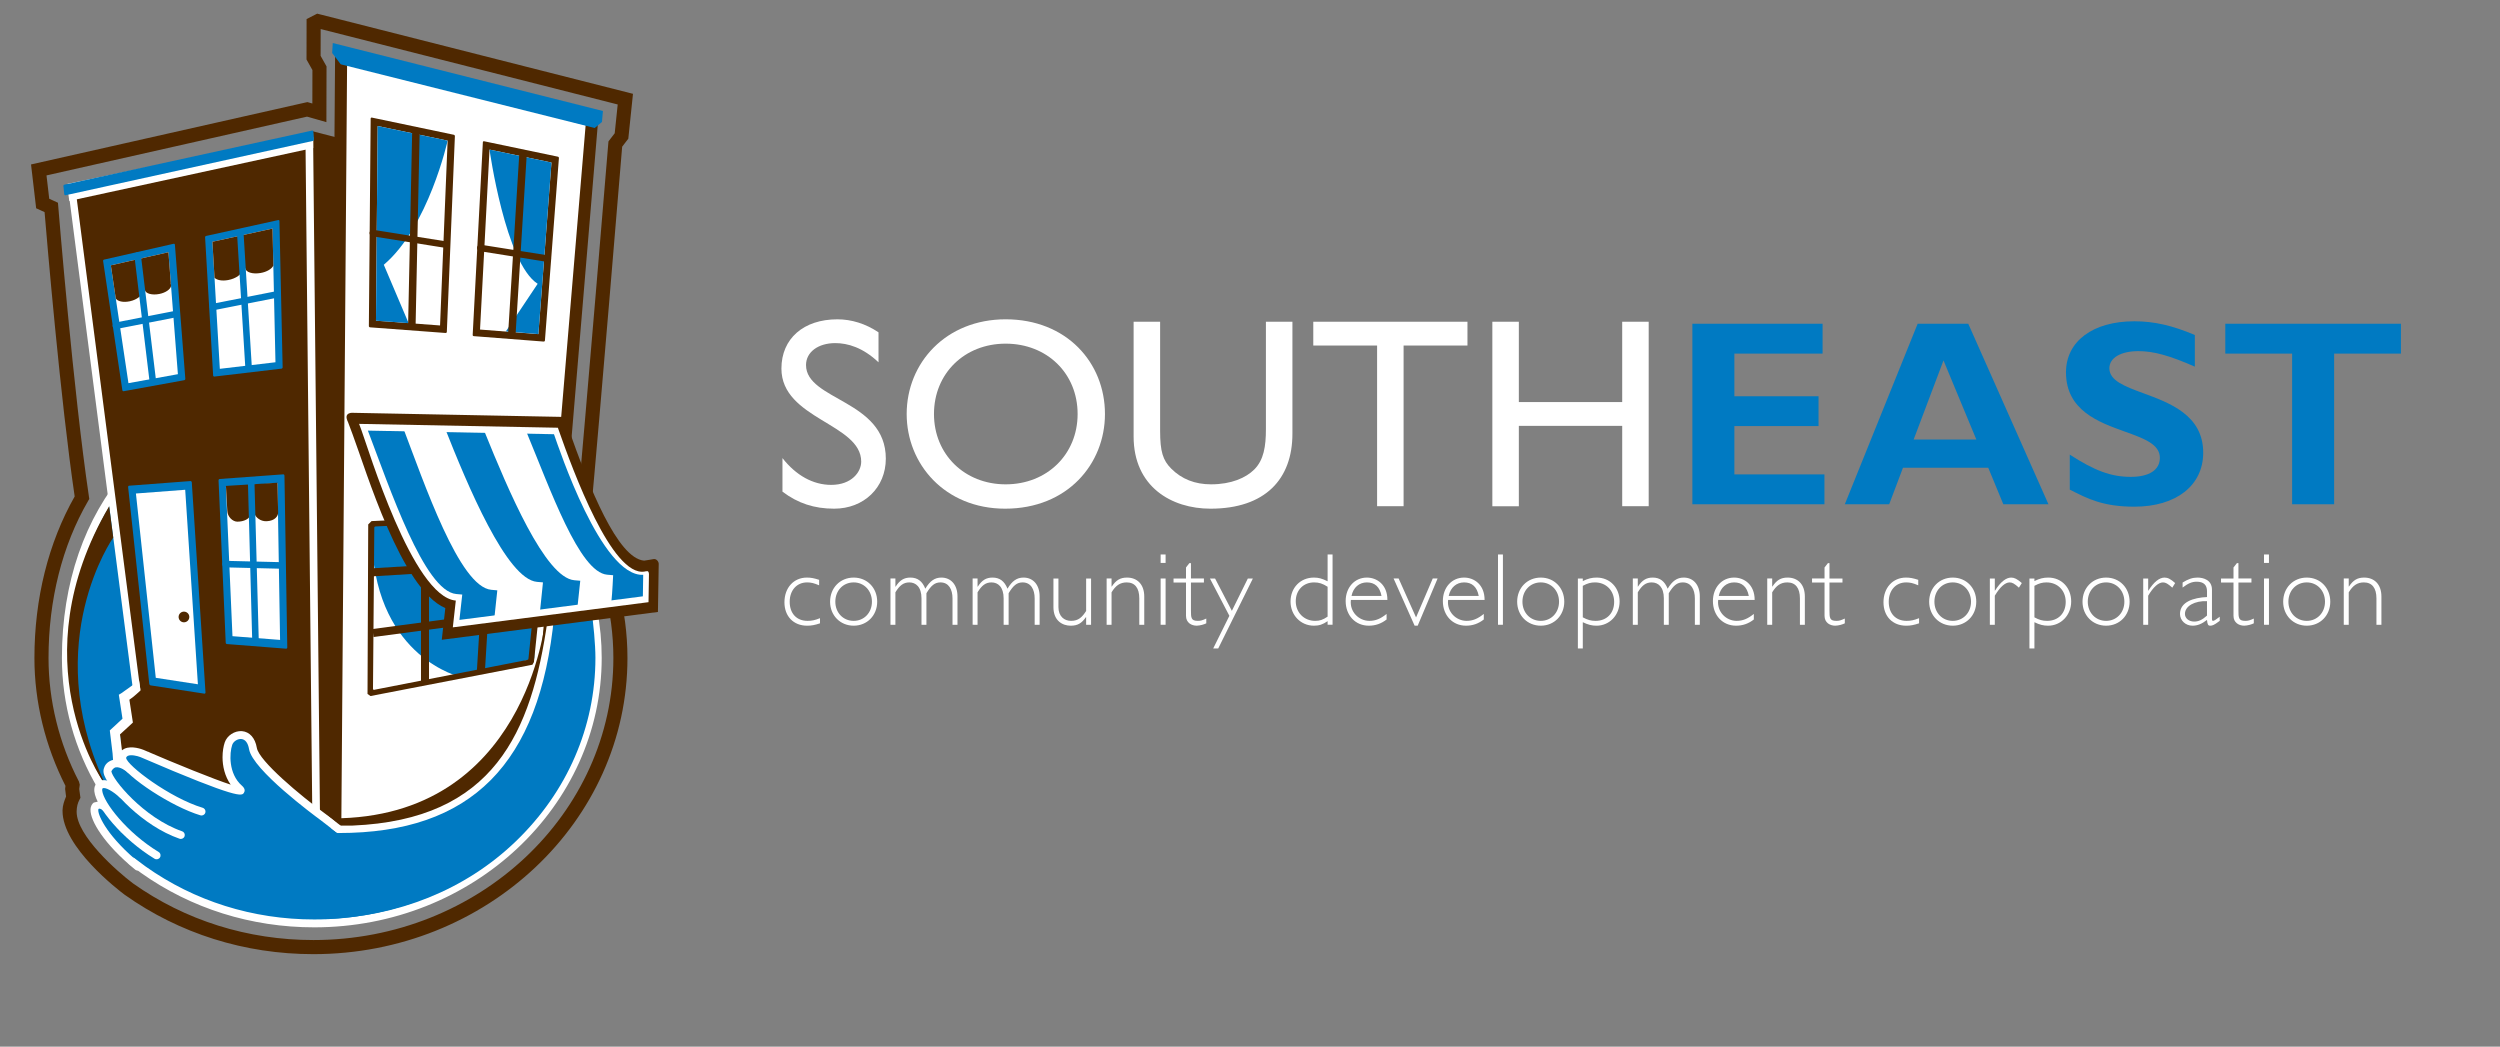 <?xml version="1.0" encoding="utf-8"?>
<!-- Generator: Adobe Illustrator 17.0.0, SVG Export Plug-In . SVG Version: 6.00 Build 0)  -->
<!DOCTYPE svg PUBLIC "-//W3C//DTD SVG 1.1//EN" "http://www.w3.org/Graphics/SVG/1.1/DTD/svg11.dtd">
<svg version="1.1" id="Layer_1" xmlns="http://www.w3.org/2000/svg" xmlns:xlink="http://www.w3.org/1999/xlink" x="0px" y="0px"
	 width="310.5px" height="130px" viewBox="0 0 310.5 130" enable-background="new 0 0 310.5 130" xml:space="preserve">
<rect x="0" y="0" width="310.5" height="130" fill="#808080" stroke="none"/>
<g>
	<g>
		<path fill="#FFFFFF" d="M109.112,44.998c-1.948-1.844-3.83-2.384-5.375-2.384c-2.117,0-3.629,1.111-3.629,2.725
			c0,4.401,9.911,4.333,9.911,11.622c0,3.598-2.72,6.217-6.417,6.217c-2.485,0-4.504-0.67-6.42-2.116v-4.166
			c1.682,2.149,3.802,3.326,6.049,3.326c2.558,0,3.731-1.612,3.731-2.889c0-4.74-9.909-5.276-9.909-11.558
			c0-3.727,2.754-6.116,6.953-6.116c1.747,0,3.495,0.538,5.106,1.615V44.998z"/>
		<path fill="#FFFFFF" d="M124.903,39.658c7.561,0,12.333,5.375,12.333,11.762c0,6.182-4.637,11.758-12.399,11.758
			c-7.491,0-12.228-5.542-12.228-11.758C112.609,45.07,117.48,39.658,124.903,39.658z M124.903,60.155
			c5.141,0,8.937-3.727,8.937-8.735c0-5.04-3.796-8.738-8.937-8.738c-5.105,0-8.903,3.698-8.903,8.738
			C116,56.428,119.798,60.155,124.903,60.155z"/>
		<path fill="#FFFFFF" d="M160.519,53.872c0,5.611-3.36,9.306-10.178,9.306c-4.84,0-9.546-2.724-9.546-8.97V39.963h3.292v13.54
			c0,2.585,0.343,3.661,1.381,4.701c1.307,1.309,2.953,1.95,4.941,1.95c2.517,0,4.336-0.807,5.375-1.848
			c1.175-1.178,1.443-2.859,1.443-5.007V39.963h3.292V53.872z"/>
		<path fill="#FFFFFF" d="M182.258,42.917h-7.932v19.957h-3.291V42.917h-7.925v-2.954h19.149V42.917z"/>
		<path fill="#FFFFFF" d="M204.769,62.874h-3.291v-9.979H188.64v9.979h-3.291V39.963h3.291v9.976h12.837v-9.976h3.291V62.874z"/>
		<g>
			<path fill="#007AC2" d="M210.193,40.209c0,0.478,0,21.94,0,22.42c0.474,0,15.931,0,16.403,0c0-0.411,0-3.294,0-3.705
				c-0.472,0-11.186,0-11.186,0v-6.004c0,0,9.979,0,10.452,0c0-0.411,0-3.296,0-3.707c-0.474,0-10.452,0-10.452,0v-5.299
				c0,0,10.482,0,10.954,0c0-0.411,0-3.294,0-3.705C225.892,40.209,210.666,40.209,210.193,40.209z"/>
			<path fill="#007AC2" d="M238.172,40.209c-0.124,0.301-8.782,21.765-9.046,22.42c0.627,0,5.208,0,5.511,0
				c0.112-0.299,1.714-4.536,1.714-4.536h10.588c0,0,1.757,4.249,1.874,4.536c0.293,0,4.955,0,5.606,0
				c-0.298-0.671-9.834-22.134-9.961-22.42C244.161,40.209,238.48,40.209,238.172,40.209z M237.803,54.253l3.579-9.486l4.078,9.82
				h-7.783L237.803,54.253z"/>
			<path fill="#007AC2" d="M256.595,46.246c0,4.739,4.069,6.198,7.336,7.369c2.32,0.832,4.324,1.551,4.324,3.242
				c0,1.505-1.314,2.369-3.61,2.369c-2.439,0-4.481-0.756-7.58-2.763c0,0.706,0,4.086,0,4.345c2.218,1.142,4.157,2.122,8.019,2.122
				c5.197,0,8.555-2.632,8.555-6.706c0-4.652-4.129-6.171-7.445-7.39c-2.26-0.832-4.21-1.55-4.21-3.095
				c0-1.294,1.414-2.129,3.605-2.129c1.889,0,3.837,0.542,7.01,1.926c0-0.598,0-3.642,0-3.929c-2.796-1.186-5.056-1.705-7.515-1.705
				C259.924,39.903,256.595,42.394,256.595,46.246z"/>
			<path fill="#007AC2" d="M276.382,40.209c0,0.411,0,3.294,0,3.705c0.467,0,8.299,0,8.299,0s0,18.232,0,18.715
				c0.434,0,4.785,0,5.219,0c0-0.483,0-18.715,0-18.715s7.829,0,8.298,0c0-0.411,0-3.294,0-3.705
				C297.718,40.209,276.861,40.209,276.382,40.209z"/>
		</g>
	</g>
	<g>
		<path fill="#FFFFFF" d="M101.736,72.695c-0.664-0.28-1.011-0.36-1.494-0.36c-1.279,0-2.162,0.971-2.162,2.407
			c0,1.449,0.858,2.369,2.215,2.369c0.524,0,0.908-0.077,1.548-0.333v0.64c-0.652,0.217-1.064,0.294-1.601,0.294
			c-1.689,0-2.815-1.163-2.815-2.907c0-1.805,1.15-3.07,2.789-3.07c0.501,0,0.882,0.075,1.52,0.28V72.695z"/>
		<path fill="#FFFFFF" d="M106.028,77.711c-1.678,0-2.932-1.283-2.932-2.98c0-1.718,1.254-2.996,2.932-2.996
			c1.677,0,2.92,1.278,2.92,2.996C108.948,76.428,107.705,77.711,106.028,77.711z M106.028,72.335c-1.307,0-2.28,1.011-2.28,2.396
			c0,1.366,0.972,2.38,2.28,2.38c1.293,0,2.266-1.014,2.266-2.38C108.294,73.359,107.321,72.335,106.028,72.335z"/>
		<path fill="#FFFFFF" d="M111.21,72.861h0.029c0.508-0.803,1.049-1.126,1.827-1.126c0.896,0,1.487,0.448,1.857,1.381
			c0.578-0.959,1.168-1.381,1.995-1.381c1.204,0,2.001,0.918,2.001,2.328v3.534h-0.617v-3.266c0-1.153-0.484-1.996-1.495-1.996
			c-0.708,0-1.166,0.384-1.745,1.345v3.917h-0.612V74.32c0-1.423-0.706-1.985-1.509-1.985c-0.705,0-1.195,0.345-1.732,1.23v4.031
			h-0.613v-5.747h0.613V72.861z"/>
		<path fill="#FFFFFF" d="M121.412,72.861h0.03c0.51-0.803,1.047-1.126,1.828-1.126c0.897,0,1.488,0.448,1.858,1.381
			c0.576-0.959,1.162-1.381,1.995-1.381c1.204,0,1.998,0.918,1.998,2.328v3.534h-0.616v-3.266c0-1.153-0.487-1.996-1.495-1.996
			c-0.704,0-1.165,0.384-1.739,1.345v3.917h-0.62V74.32c0-1.423-0.7-1.985-1.507-1.985c-0.706,0-1.193,0.345-1.732,1.23v4.031H120.8
			v-5.747h0.612V72.861z"/>
		<path fill="#FFFFFF" d="M134.897,76.651h-0.025c-0.525,0.74-0.999,1.061-1.897,1.061c-0.984,0-2.138-0.587-2.138-2.304v-3.558
			h0.62v3.545c0,1.167,0.728,1.717,1.575,1.717c0.904,0,1.365-0.451,1.866-1.227v-4.034h0.613v5.747h-0.613V76.651z"/>
		<path fill="#FFFFFF" d="M138.056,72.849h0.025c0.541-0.808,1.064-1.114,1.898-1.114c1.228,0,2.137,0.806,2.137,2.353v3.509h-0.616
			V74.32c0-1.295-0.55-1.985-1.561-1.985c-0.833,0-1.372,0.396-1.884,1.23v4.031h-0.612v-5.747h0.612V72.849z"/>
		<path fill="#FFFFFF" d="M144.767,68.866h-0.617v1.049h0.617V68.866z M144.767,71.849h-0.617v5.747h0.617V71.849z"/>
		<path fill="#FFFFFF" d="M147.915,71.849h1.612v0.5h-1.612v3.416c0,0.982,0.015,1.345,0.858,1.345c0.347,0,0.534-0.053,1.048-0.286
			v0.592c-0.112,0.063-0.306,0.129-0.524,0.192c-0.219,0.053-0.461,0.102-0.665,0.102c-0.644,0-1.331-0.358-1.331-1.227V72.35
			h-1.548v-0.5h1.548v-1.37l0.418-0.539h0.196V71.849z"/>
		<path fill="#FFFFFF" d="M151.303,80.541h-0.624l2.01-4.057l-2.417-4.634h0.64l2.086,4.018l1.984-4.018h0.626L151.303,80.541z"/>
		<path fill="#FFFFFF" d="M165.504,77.596h-0.615v-0.447c-0.616,0.418-1.05,0.562-1.705,0.562c-1.634,0-2.9-1.306-2.9-2.996
			c0-1.716,1.227-2.98,2.9-2.98c0.592,0,0.999,0.115,1.705,0.459v-3.327h0.615V77.596z M164.889,72.877
			c-0.628-0.403-1.074-0.542-1.677-0.542c-1.334,0-2.279,0.971-2.279,2.343c0,1.394,1.026,2.433,2.408,2.433
			c0.576,0,0.959-0.128,1.547-0.526V72.877z"/>
		<path fill="#FFFFFF" d="M167.779,74.511c-0.175,1.473,0.988,2.6,2.296,2.6c0.767,0,1.395-0.259,2.139-0.862v0.694
			c-0.683,0.524-1.382,0.768-2.215,0.768c-1.666,0-2.868-1.283-2.868-3.06c0-1.689,1.115-2.916,2.635-2.916
			c1.23,0,2.549,0.859,2.549,2.776H167.779z M171.583,74.011c-0.217-1.126-0.831-1.676-1.818-1.676
			c-0.946,0-1.692,0.627-1.905,1.676H171.583z"/>
		<path fill="#FFFFFF" d="M176.078,77.711h-0.382l-2.613-5.862h0.627l2.164,4.837l2.074-4.837h0.602L176.078,77.711z"/>
		<path fill="#FFFFFF" d="M179.856,74.511c-0.183,1.473,0.986,2.6,2.296,2.6c0.763,0,1.391-0.259,2.134-0.862v0.694
			c-0.679,0.524-1.385,0.768-2.216,0.768c-1.665,0-2.867-1.283-2.867-3.06c0-1.689,1.109-2.916,2.636-2.916
			c1.233,0,2.547,0.859,2.547,2.776H179.856z M183.658,74.011c-0.217-1.126-0.834-1.676-1.818-1.676
			c-0.947,0-1.689,0.627-1.909,1.676H183.658z"/>
		<path fill="#FFFFFF" d="M186.662,77.596h-0.611v-8.73h0.611V77.596z"/>
		<path fill="#FFFFFF" d="M191.366,77.711c-1.678,0-2.934-1.283-2.934-2.98c0-1.718,1.255-2.996,2.934-2.996
			c1.675,0,2.917,1.278,2.917,2.996C194.283,76.428,193.041,77.711,191.366,77.711z M191.366,72.335
			c-1.307,0-2.279,1.011-2.279,2.396c0,1.366,0.971,2.38,2.279,2.38c1.294,0,2.266-1.014,2.266-2.38
			C193.632,73.359,192.66,72.335,191.366,72.335z"/>
		<path fill="#FFFFFF" d="M196.583,72.17c0.659-0.32,1.131-0.435,1.73-0.435c1.641,0,2.843,1.254,2.843,2.967
			c0,1.693-1.255,3.01-2.867,3.01c-0.575,0-1.047-0.115-1.706-0.434v3.263h-0.612v-8.691h0.612V72.17z M196.583,76.673
			c0.594,0.32,1.016,0.438,1.591,0.438c1.382,0,2.304-0.946,2.304-2.356c0-1.409-0.994-2.42-2.381-2.42
			c-0.514,0-0.91,0.101-1.514,0.423V76.673z"/>
		<path fill="#FFFFFF" d="M203.413,72.861h0.021c0.511-0.803,1.053-1.126,1.836-1.126c0.891,0,1.481,0.448,1.853,1.381
			c0.578-0.959,1.165-1.381,1.997-1.381c1.202,0,1.997,0.918,1.997,2.328v3.534h-0.614v-3.266c0-1.153-0.491-1.996-1.499-1.996
			c-0.703,0-1.163,0.384-1.742,1.345v3.917h-0.612V74.32c0-1.423-0.703-1.985-1.51-1.985c-0.706,0-1.194,0.345-1.726,1.23v4.031
			h-0.618v-5.747h0.618V72.861z"/>
		<path fill="#FFFFFF" d="M213.399,74.511c-0.18,1.473,0.986,2.6,2.288,2.6c0.767,0,1.394-0.259,2.137-0.862v0.694
			c-0.675,0.524-1.381,0.768-2.213,0.768c-1.664,0-2.867-1.283-2.867-3.06c0-1.689,1.115-2.916,2.636-2.916
			c1.23,0,2.548,0.859,2.548,2.776H213.399z M217.201,74.011c-0.22-1.126-0.832-1.676-1.821-1.676c-0.947,0-1.686,0.627-1.909,1.676
			H217.201z"/>
		<path fill="#FFFFFF" d="M220.105,72.849h0.028c0.534-0.808,1.059-1.114,1.893-1.114c1.226,0,2.136,0.806,2.136,2.353v3.509h-0.612
			V74.32c0-1.295-0.555-1.985-1.566-1.985c-0.827,0-1.366,0.396-1.878,1.23v4.031h-0.615v-5.747h0.615V72.849z"/>
		<path fill="#FFFFFF" d="M227.222,69.94h-0.192l-0.422,0.539v1.37h-1.552v0.5h1.552v4.134c0,0.87,0.691,1.227,1.327,1.227
			c0.207,0,0.452-0.048,0.668-0.102c0.215-0.063,0.411-0.129,0.523-0.192v-0.592c-0.511,0.232-0.702,0.286-1.047,0.286
			c-0.842,0-0.858-0.363-0.858-1.345V72.35h1.614v-0.5h-1.614V69.94z"/>
		<path fill="#FFFFFF" d="M238.246,72.695c-0.664-0.28-1.014-0.36-1.499-0.36c-1.282,0-2.165,0.971-2.165,2.407
			c0,1.449,0.86,2.369,2.217,2.369c0.522,0,0.907-0.077,1.548-0.333v0.64c-0.656,0.217-1.061,0.294-1.6,0.294
			c-1.692,0-2.819-1.163-2.819-2.907c0-1.805,1.158-3.07,2.795-3.07c0.498,0,0.878,0.075,1.523,0.28V72.695z"/>
		<path fill="#FFFFFF" d="M242.533,77.711c-1.677,0-2.931-1.283-2.931-2.98c0-1.718,1.254-2.996,2.931-2.996
			c1.677,0,2.919,1.278,2.919,2.996C245.451,76.428,244.209,77.711,242.533,77.711z M242.533,72.335
			c-1.305,0-2.279,1.011-2.279,2.396c0,1.366,0.974,2.38,2.279,2.38c1.291,0,2.268-1.014,2.268-2.38
			C244.8,73.359,243.824,72.335,242.533,72.335z"/>
		<path fill="#FFFFFF" d="M250.75,72.989c-0.547-0.499-0.832-0.654-1.149-0.654c-0.568,0-1.218,0.588-1.846,1.653v3.609h-0.616
			v-5.747h0.616v1.51h0.023c0.679-1.078,1.371-1.625,2.013-1.625c0.392,0,0.752,0.181,1.319,0.68L250.75,72.989z"/>
		<path fill="#FFFFFF" d="M252.674,72.17c0.647-0.32,1.121-0.435,1.725-0.435c1.641,0,2.842,1.254,2.842,2.967
			c0,1.693-1.254,3.01-2.867,3.01c-0.579,0-1.053-0.115-1.7-0.434v3.263h-0.619v-8.691h0.619V72.17z M252.674,76.673
			c0.583,0.32,1.007,0.438,1.58,0.438c1.385,0,2.308-0.946,2.308-2.356c0-1.409-0.995-2.42-2.383-2.42
			c-0.511,0-0.907,0.101-1.505,0.423V76.673z"/>
		<path fill="#FFFFFF" d="M261.579,77.711c-1.674,0-2.931-1.283-2.931-2.98c0-1.718,1.257-2.996,2.931-2.996
			c1.676,0,2.919,1.278,2.919,2.996C264.497,76.428,263.254,77.711,261.579,77.711z M261.579,72.335
			c-1.306,0-2.277,1.011-2.277,2.396c0,1.366,0.971,2.38,2.277,2.38c1.295,0,2.268-1.014,2.268-2.38
			C263.846,73.359,262.874,72.335,261.579,72.335z"/>
		<path fill="#FFFFFF" d="M269.799,72.989c-0.554-0.499-0.831-0.654-1.155-0.654c-0.56,0-1.214,0.588-1.84,1.653v3.609h-0.615
			v-5.747h0.615v1.51h0.024c0.675-1.078,1.367-1.625,2.009-1.625c0.4,0,0.756,0.181,1.318,0.68L269.799,72.989z"/>
		<path fill="#FFFFFF" d="M275.689,77.111l-0.108,0.077c-0.57,0.435-0.819,0.523-1.062,0.523c-0.28,0-0.354-0.144-0.41-0.718
			c-0.638,0.5-1.189,0.718-1.802,0.718c-0.87,0-1.551-0.654-1.551-1.462c0-1.494,1.678-2.02,3.354-2.097v-0.73
			c0-0.77-0.423-1.175-1.279-1.175c-0.611,0-1.074,0.215-1.752,0.728V72.35c0.702-0.433,1.229-0.615,1.853-0.615
			c0.718,0,1.793,0.293,1.793,1.497v3.583c0,0.232,0.037,0.296,0.14,0.296c0.147,0,0.514-0.27,0.824-0.515V77.111z M274.109,74.664
			c-1.494-0.064-2.739,0.59-2.739,1.585c0,0.54,0.491,0.95,1.139,0.95c0.552,0,0.999-0.205,1.599-0.742V74.664z"/>
		<path fill="#FFFFFF" d="M278.014,71.849h1.616v0.5h-1.616v3.416c0,0.982,0.015,1.345,0.859,1.345c0.344,0,0.54-0.053,1.05-0.286
			v0.592c-0.116,0.063-0.304,0.129-0.526,0.192c-0.22,0.053-0.46,0.102-0.664,0.102c-0.639,0-1.333-0.358-1.333-1.227V72.35h-1.549
			v-0.5h1.549v-1.37l0.424-0.539h0.189V71.849z"/>
		<path fill="#FFFFFF" d="M281.804,69.915h-0.615v-1.049h0.615V69.915z M281.804,77.596h-0.615v-5.747h0.615V77.596z"/>
		<path fill="#FFFFFF" d="M286.498,77.711c-1.674,0-2.926-1.283-2.926-2.98c0-1.718,1.251-2.996,2.926-2.996
			c1.681,0,2.922,1.278,2.922,2.996C289.42,76.428,288.179,77.711,286.498,77.711z M286.498,72.335
			c-1.303,0-2.277,1.011-2.277,2.396c0,1.366,0.974,2.38,2.277,2.38c1.298,0,2.267-1.014,2.267-2.38
			C288.765,73.359,287.796,72.335,286.498,72.335z"/>
		<path fill="#FFFFFF" d="M291.713,72.849h0.024c0.54-0.808,1.062-1.114,1.894-1.114c1.23,0,2.141,0.806,2.141,2.353v3.509h-0.618
			V74.32c0-1.295-0.548-1.985-1.563-1.985c-0.829,0-1.365,0.396-1.878,1.23v4.031h-0.618v-5.747h0.618V72.849z"/>
	</g>
</g>
<g>
	<path fill="#4F2800" d="M39.103,1.843l-1.025,0.524L38.069,7.39c0,0,0.574,1.024,0.734,1.312c-0.001,0.329-0.005,2.781-0.009,4.153
		c-0.155-0.044-0.615-0.175-0.615-0.175L3.854,20.424l0.636,5.443c0,0,0.752,0.344,1.046,0.478
		c0.276,3.317,1.976,23.396,3.739,35.313c-3.26,5.75-5,12.668-5,20.068c0,5.459,1.343,10.939,3.854,15.878
		c-0.017,0.169-0.041,0.388-0.041,0.388s0.084,0.666,0.117,0.934c-0.223,0.539-0.421,1.097-0.436,1.677
		c-0.001,0.037-0.002,0.077-0.002,0.113c0,4.509,6.916,9.813,7.712,10.409c6.817,4.832,14.918,7.38,23.443,7.38
		c21.509,0,39.008-16.499,39.008-36.779c0-6.029-1.604-11.994-4.606-17.29c1.163-12.505,3.736-43.641,3.949-46.216
		c0.199-0.258,0.763-0.997,0.763-0.997l0.58-5.572l-39.22-9.956L39.103,1.843z M39.827,3.608c1.029,0.262,35.502,9.013,36.892,9.367
		c-0.102,0.983-0.335,3.21-0.371,3.575c-0.195,0.255-0.776,1.012-0.776,1.012l-0.023,0.255c-0.027,0.339-2.795,33.889-3.989,46.701
		l-0.027,0.276l0.14,0.243c2.95,5.093,4.508,10.864,4.508,16.687c0,19.317-16.713,35.029-37.258,35.029
		c-8.161,0-15.912-2.435-22.414-7.044c-1.941-1.458-6.99-5.899-6.99-8.887c0-0.023,0-0.044,0.001-0.069
		c0.012-0.567,0.128-1.006,0.342-1.417l0.13-0.247l-0.05-0.345L9.84,97.991l0.067-0.542l-0.103-0.38
		c-2.473-4.761-3.777-10.067-3.777-15.344c0-7.214,1.698-13.954,4.908-19.493l0.153-0.263l-0.044-0.304
		C9.123,48.819,7.258,25.92,7.24,25.691L7.197,25.18c0,0-0.782-0.358-1.083-0.495c-0.069-0.6-0.235-2.015-0.338-2.899
		c1.457-0.329,31.937-7.205,32.356-7.3c0.316,0.089,2.407,0.683,2.407,0.683l0.017-6.922c0,0-0.574-1.024-0.736-1.312
		C39.821,6.597,39.825,4.526,39.827,3.608z"/>
	<path fill="#FFFFFF" d="M38.923,48.745c-19.446,0-30.848,14.769-30.848,32.98c0,5.706,1.553,11.074,4.274,15.763
		c-0.117,0.027-0.231,0.079-0.316,0.164c-0.364,0.362-0.003,1.317,0.905,2.512c-0.366-0.212-0.776-0.32-1.113-0.072
		c-0.796,0.598,0.125,3.262,4.404,6.828c0.011,0.025,0.035,0.048,0.062,0.073c0.458,0.359,0.921,0.708,1.397,1.044
		c5.902,4.185,13.26,6.669,21.234,6.669c19.447,0,35.208-14.769,35.208-32.981C74.132,63.514,58.37,48.745,38.923,48.745z"/>
	<rect x="37.96" y="47.11" fill="#FFFFFF" width="5.121" height="5.956"/>
	<polygon fill="#4F2800" points="42.368,6.804 41.948,17.109 38.641,16.255 33.986,91.081 31.699,100.979 39.284,103.51 
		45.079,103.693 49.537,49.439 	"/>
	<path fill="#007AC2" d="M16.4,106.972c0.459,0.364,0.927,0.711,1.399,1.042c5.907,4.189,13.26,6.669,21.231,6.669
		c19.45,0,35.213-14.76,35.213-32.975c0-16.155-12.401-29.593-28.769-32.428v0.484C58.382,51.403,68.36,62.256,68.36,75.417
		c0,13.798-10.755,26.787-24.584,27.57c-0.496,0.027-1.104-0.183-1.6-0.183c-0.379,0-4.509-3.439-4.875-3.454
		c-13.995-0.592-20.876-10.104-20.876-24.025c0-12.377,8.197-22.631,19.988-25.175v-1.319C18.571,50.099,8.181,64.328,8.181,81.708
		c0,5.848,1.627,11.342,4.48,16.106"/>
	<path fill="#FFFFFF" d="M36.38,48.342C19.22,49.562,7.69,62.97,7.69,81.708c0,5.73,1.574,11.385,4.551,16.358
		c0.139,0.232,0.44,0.308,0.672,0.167c0.153-0.091,0.239-0.252,0.239-0.422c0-0.081-0.023-0.169-0.071-0.249
		c-2.886-4.817-4.413-10.301-4.413-15.854c0-17.996,10.936-30.908,27.256-32.325c0,0.198,0,0.245,0,0.408
		c-11.782,2.735-19.989,13.158-19.989,25.535c0,15.004,7.779,23.938,21.345,24.514c0.128,0.081,1.255,0.943,2.078,1.573
		c2.136,1.634,2.505,1.88,2.818,1.88l0.654,0.084l0.972,0.097c13.577-0.764,25.045-13.615,25.045-28.057
		c0-7.746-3.506-14.753-9.035-19.614c8.496,5.98,13.94,15.397,13.94,25.906c0,17.913-15.577,32.488-34.723,32.488
		c-7.635,0-14.877-2.275-20.948-6.582c-0.001,0-1.376-1.025-1.376-1.025c-0.217-0.161-0.536-0.125-0.696,0.091
		c-0.162,0.216-0.131,0.514,0.085,0.676l1.423,1.058c6.233,4.422,13.673,6.761,21.512,6.761c19.686,0,35.703-15.013,35.703-33.467
		c0-16.143-12.27-29.982-29.175-32.909c-0.142-0.024-0.288,0.013-0.398,0.108c-0.111,0.093-0.174,0.231-0.174,0.374v0.484
		c0,0.245,0.183,0.455,0.428,0.486C58.214,51.875,67.87,62.695,67.87,75.417c0,13.941-11.048,26.342-24.121,27.081
		c-0.002,0-0.746-0.084-0.746-0.084l-0.827-0.1c-0.139-0.085-1.473-0.706-2.353-1.378c-1.998-1.526-2.212-2.061-2.501-2.073
		c-12.97-0.552-20.409-9.13-20.409-23.536c0-12.052,8.063-22.208,19.604-24.696c0.226-0.049,0.386-0.248,0.386-0.479v-1.319
		c0-0.136-0.056-0.268-0.156-0.359C36.648,48.38,36.515,48.333,36.38,48.342z"/>
	<polyline fill="#4F2800" points="18.411,97.001 8.868,23.272 38.413,17.083 39.26,100.683 	"/>
	<path fill="#FFFFFF" d="M38.314,16.617L8.383,22.833l9.6,74.168l0.9-0.06c0,0-9.375-72.431-9.486-73.293
		c0.82-0.171,27.47-5.755,28.546-5.981c0.011,1.144,0.839,83.021,0.839,83.021l0.953-0.008l-0.853-84.182L38.314,16.617z"/>
	<polygon fill="#FFFFFF" points="66.595,97.806 63.262,102.152 41.628,104.182 42.368,6.804 73.552,14.775 	"/>
	<path fill="#4F2800" d="M41.619,6.798l-0.745,98.207l22.782-2.138l3.668-4.774l7.028-83.887L41.625,5.841L41.619,6.798z
		 M43.11,7.766c1.712,0.438,28.498,7.286,29.643,7.579c-0.103,1.24-6.85,81.749-6.886,82.181c-0.233,0.304-2.665,3.47-3.001,3.909
		c-0.607,0.057-18.977,1.782-20.481,1.924C42.397,101.742,43.096,9.629,43.11,7.766z"/>
	<polygon fill="#FFFFFF" points="8.455,23.853 8.603,24.957 38.9,18.381 38.9,17.049 	"/>
	<path fill="#007AC2" d="M7.875,23.114c-0.014-0.079,0.041-0.158,0.12-0.178l30.762-6.72c0.078-0.017,0.149,0.033,0.157,0.113
		l0.074,0.997c0.008,0.083-0.051,0.162-0.129,0.177L8.15,24.247c-0.073,0.019-0.151-0.031-0.167-0.112L7.875,23.114z"/>
	<polygon fill="#007AC2" points="41.329,5.344 41.255,6.582 42.319,7.989 73.864,15.897 74.764,15.152 74.884,13.786 	"/>
	<path fill="#007AC2" d="M12.923,32.243c-0.078,0.017-0.132,0.095-0.117,0.178l2.39,16.047c0.012,0.081,0.086,0.135,0.164,0.12
		l7.526-1.369c0.08-0.015,0.136-0.096,0.131-0.176l-1.295-16.654c-0.008-0.077-0.075-0.127-0.157-0.113L12.923,32.243z"/>
	<path fill="#FFFFFF" d="M13.766,32.952c0.207,1.371,1.956,13.118,2.187,14.636c1.237-0.224,5.037-0.915,6.141-1.115
		c-0.106-1.351-1.047-13.447-1.177-15.147C19.504,31.647,14.922,32.687,13.766,32.952z"/>
	<path fill="#007AC2" d="M25.606,29.302c-0.079,0.017-0.141,0.095-0.133,0.175l0.999,17.164c0.005,0.077,0.074,0.135,0.153,0.129
		l8.338-0.985c0.075-0.005,0.141-0.083,0.141-0.165l-0.399-18.175c-0.003-0.079-0.07-0.13-0.149-0.113L25.606,29.302z"/>
	<path fill="#FFFFFF" d="M26.382,30.027c0.079,1.293,0.824,14.19,0.921,15.78c1.319-0.158,5.753-0.678,6.91-0.814
		c-0.036-1.373-0.328-14.803-0.367-16.605C32.351,28.715,27.471,29.787,26.382,30.027z"/>
	<path fill="#007AC2" d="M27.285,59.49c-0.082,0.008-0.145,0.089-0.141,0.187l0.89,20.135c0,0.093,0.067,0.175,0.151,0.18
		l7.351,0.576c0.081,0.004,0.144-0.069,0.144-0.161l-0.351-21.33c-0.003-0.092-0.071-0.172-0.149-0.163L27.285,59.49z"/>
	<path fill="#FFFFFF" d="M28.06,60.467c0.075,1.745,0.742,16.969,0.813,18.547c1.081,0.088,4.621,0.356,5.912,0.463
		c-0.031-1.914-0.291-17.647-0.322-19.478C33.194,60.091,29.271,60.377,28.06,60.467z"/>
	<path fill="#007AC2" d="M16.039,60.325c-0.078,0.005-0.136,0.083-0.125,0.181L18.54,84.93c0.012,0.093,0.086,0.183,0.167,0.195
		l6.683,1.028c0.078,0.007,0.136-0.057,0.133-0.153l-1.702-26.09c-0.008-0.092-0.078-0.165-0.161-0.163L16.039,60.325z"/>
	<path fill="#FFFFFF" d="M16.881,61.293c0.207,1.917,2.314,21.483,2.467,22.891c0.905,0.145,3.868,0.596,5.23,0.804
		c-0.141-2.194-1.459-22.378-1.576-24.159C21.811,60.92,18.154,61.189,16.881,61.293z"/>
	<path fill="#007AC2" d="M68.351,76.481c-1.962,20.169-12.068,26.505-26.278,26.505c0,0-1.28-1.294-1.734-1.317
		c0,0.57,0.037,11.897,0.037,12.483c9-0.307,17.38-3.591,23.682-9.653c6.38-6.132,9.894-14.233,9.894-22.791
		c0-1.603-0.245-4.341-0.519-6.018C72.649,75.69,68.772,76.481,68.351,76.481z"/>
	<path fill="#007AC2" d="M34.211,36.185l-7.837,1.55c-0.219,0.044-0.363,0.257-0.319,0.478c0.043,0.221,0.256,0.362,0.477,0.32
		l7.839-1.552c0.219-0.043,0.361-0.257,0.318-0.477C34.645,36.285,34.432,36.141,34.211,36.185z"/>
	<path fill="#007AC2" d="M21.808,38.597l-7.495,1.466c-0.221,0.043-0.364,0.257-0.321,0.476c0.044,0.221,0.258,0.364,0.477,0.321
		l7.494-1.467c0.221-0.042,0.364-0.256,0.321-0.474C22.241,38.697,22.027,38.554,21.808,38.597z"/>
	<path fill="#4F2800" d="M23.513,76.625c0,0.37-0.297,0.667-0.669,0.667c-0.362,0-0.662-0.298-0.662-0.667
		c0-0.365,0.3-0.662,0.662-0.662C23.217,75.964,23.513,76.26,23.513,76.625z"/>
	<polyline fill="#4F2800" points="17.892,85.384 15.73,86.605 16.081,88.908 14.751,90.063 15.02,92.275 14.082,93.634 
		14.044,94.579 15.196,94.579 15.855,93.902 16.76,93.683 18.54,94.121 	"/>
	<path fill="#FFFFFF" d="M67.877,76.434c-1.726,17.732-9.885,26.011-25.657,26.066c-0.257-0.193-1.639-1.242-1.639-1.242
		c-0.209-0.158-0.46-0.084-0.62,0.124c-0.158,0.212-0.069,0.54,0.138,0.698l1.674,1.277c0.082,0.063,0.197,0.105,0.3,0.105
		c16.463,0,24.963-8.556,26.75-26.935c0.026-0.261-0.165-0.494-0.426-0.52C68.135,75.982,67.902,76.173,67.877,76.434z"/>
	<path fill="#007AC2" d="M46.106,65.254c0,0,0.105,0.981,0.105,2.425C46.933,81.752,57.176,84.07,57.176,84.07l9.18-2.296
		l0.043-4.346L49.428,64.699L46.106,65.254z"/>
	<path fill="#4F2800" d="M67.894,64.117c-0.406-0.387-2.083-0.338-2.098-0.338c-0.009,0-19.65,0.943-19.65,0.943l-0.414,0.411
		l-0.087,21.055l0.371,0.26l20.111-3.889l0.186-0.332C66.31,82.3,68.117,64.72,68.117,64.72l0.036-0.352L67.894,64.117z
		 M65.638,81.775c0,0.089-0.063,0.165-0.139,0.181l-19.036,3.719c-0.075,0.013-0.137-0.041-0.137-0.127l0.163-20.003
		c0-0.088,0.066-0.156,0.141-0.159l19.201-0.888c0.077-0.005,1.573,0.063,1.573,0.147L65.638,81.775z"/>
	
		<rect x="48.838" y="67.669" transform="matrix(-0.061 -0.998 0.998 -0.061 -18.365 124.456)" fill="#4F2800" width="1" height="6.389"/>
	
		<rect x="59.404" y="78.141" transform="matrix(-0.998 -0.061 0.061 -0.998 114.746 164.969)" fill="#4F2800" width="1" height="5.166"/>
	<path fill="#4F2800" d="M17.588,36.231c-0.008-0.035-0.047-0.06-0.063-0.094l0.087-0.015l0.376-0.1
		c0.111,0.45,0.912,0.669,1.811,0.487c0.78-0.159,1.35-0.566,1.444-0.968c-0.008-0.099-0.015-0.195-0.023-0.289
		c-0.015-0.021-0.025-0.043-0.041-0.063l0.036-0.009c-0.145-1.849-0.257-3.336-0.297-3.854c-1.413,0.322-5.995,1.363-7.15,1.627
		c0.071,0.46,0.314,2.095,0.612,4.116c0.222,0.361,0.93,0.526,1.746,0.35C17.03,37.222,17.691,36.687,17.588,36.231z"/>
	<path fill="#007AC2" d="M17.049,31.337c-0.223,0.026-0.382,0.229-0.356,0.452l1.873,15.513c0.027,0.221,0.229,0.382,0.452,0.355
		c0.223-0.027,0.381-0.229,0.355-0.452L17.5,31.692C17.473,31.467,17.271,31.311,17.049,31.337z"/>
	<path fill="#4F2800" d="M28.334,34.783c0.992-0.184,1.749-0.743,1.686-1.243c-0.008-0.038-0.043-0.064-0.059-0.101l0.094-0.017
		l0.41-0.098c0.075,0.494,0.91,0.754,1.897,0.582c0.79-0.135,1.387-0.513,1.585-0.913c-0.051-2.215-0.091-4.022-0.101-4.605
		c-1.495,0.327-6.375,1.399-7.464,1.639c0.028,0.44,0.133,2.24,0.262,4.473C26.94,34.789,27.573,34.927,28.334,34.783z"/>
	<path fill="#4F2800" d="M29.476,64.792c0.82,0,1.556-0.367,1.576-0.832c-0.008-0.036,0.043-0.152,0.027-0.187l0.37-0.016
		l0.207,0.159c0.114,0.282,0.65,0.864,1.471,0.82c1.049-0.057,1.385-0.643,1.416-1.019c-0.04-2.052-0.07-3.283-0.079-3.766
		c-1.269,0.077-5.192,0.321-6.403,0.398c0.024,0.494,0.058,0.936,0.171,3.112C28.259,64.196,28.908,64.792,29.476,64.792z"/>
	<path fill="#007AC2" d="M29.835,28.817c-0.224,0.014-0.393,0.207-0.38,0.429l1.014,16.441c0.015,0.221,0.208,0.392,0.431,0.379
		c0.225-0.015,0.394-0.208,0.38-0.429l-1.015-16.439C30.251,28.973,30.058,28.804,29.835,28.817z"/>
	
		<rect x="51.189" y="72.495" transform="matrix(-0.132 -0.991 0.991 -0.132 -18.69 139.415)" fill="#4F2800" width="1" height="10.79"/>
	<rect x="52.286" y="71.249" fill="#4F2800" width="0.999" height="13.664"/>
	<path fill="#4F2800" d="M42,102.533c0.496,0,1.286,0.025,1.782,0.004c17.545-0.73,22.244-11.555,24.225-25.507l-0.291,0.063
		c0,0-2.394,24.55-26.439,24.55c0.074,0.111,0.238,0.338,0.42,0.587C41.922,102.379,41.936,102.533,42,102.533z"/>
	<path fill="#4F2800" d="M81.618,69.595c-0.126-0.128-0.284-0.184-0.444-0.157l-0.496,0.088l-0.682,0.107
		c-3.289-0.304-6.781-8.963-9.486-16.677l-0.411-1.173l-26.281-0.512c-0.067-0.007-0.499-0.031-0.7,0.252v0.003
		c-0.169,0.237-0.034,0.627,0.11,0.913c0.001,0.005,0.566,1.513,0.566,1.513c1.689,4.498,6.023,19.206,11.513,21.573
		c-0.039,0.349-0.438,3.935-0.438,3.935l26.846-3.455l0.097-5.97C81.814,69.887,81.741,69.718,81.618,69.595z"/>
	<path fill="#FFFFFF" d="M44.887,53.417c0.821,2.185,6.355,20.7,11.724,21.175c-0.09,0.794-0.37,3.324-0.37,3.324l24.305-3.126
		l0.055-3.47c0,0,0.001-0.456-0.275-0.376c-0.083-0.009-0.269,0.043-0.269,0.043c-4.055,0.667-8.891-12.509-10.651-17.528
		l-0.117-0.335l-24.69-0.479L44.887,53.417z"/>
	<path fill="#007AC2" d="M56.667,73.777l0.744,0.067c0,0-0.242,2.165-0.351,3.147c1.616-0.208,21.647-2.783,22.783-2.927
		c0.01-0.676,0.029-1.857,0.042-2.671c-5.197,0.256-10.469-15.74-11.082-17.464c-0.87-0.016-21.136-0.408-23.114-0.447
		C48.384,60.555,52.702,73.431,56.667,73.777z"/>
	<path fill="#FFFFFF" d="M67.083,75.783c0.108-0.981,0.354-3.451,0.354-3.451l-0.744-0.064c-3.763-0.329-8.625-11.98-11.476-19.206
		c-3.179-0.061-4.584-0.112-5.221-0.124c2.693,7.073,7.061,19.97,11.024,20.316l0.745,0.068c-0.246,2.356-0.246,2.355-0.353,3.314
		C63.028,76.424,67.083,75.783,67.083,75.783z"/>
	<path fill="#4F2800" d="M14.063,66.769c0,0-9.053,12.829-1.207,30.161l-0.121,0.024c0,0-10.436-14.906,0.819-34.073L14.063,66.769z
		"/>
	<g>
		<path fill="#4F2800" d="M46.181,14.603c-0.079-0.014-0.145,0.039-0.145,0.118l-0.223,25.781c0,0.076,0.068,0.145,0.149,0.153
			l9.384,0.701c0.077,0.007,0.147-0.056,0.151-0.137l1.001-24.305c0.004-0.082-0.059-0.161-0.133-0.176L46.181,14.603z"/>
		<path fill="#FFFFFF" d="M46.696,39.832c1.234,0.087,6.615,0.495,7.959,0.59c0.071-1.595,0.887-21.623,0.941-22.953
			c-1.125-0.235-7.124-1.491-8.689-1.816C46.892,17.528,46.708,38.378,46.696,39.832z"/>
		<path fill="#4F2800" d="M60.12,17.543c-0.077-0.018-0.148,0.039-0.148,0.116l-1.265,23.933c-0.008,0.086,0.055,0.156,0.135,0.158
			l8.678,0.673c0.082,0.009,0.152-0.053,0.16-0.136l1.737-22.651c0.009-0.08-0.051-0.161-0.129-0.176L60.12,17.543z"/>
		<path fill="#FFFFFF" d="M59.62,40.93c1.254,0.097,5.98,0.464,7.248,0.568c0.131-1.528,1.508-19.944,1.625-21.31
			c-1.137-0.237-6.246-1.307-7.694-1.608C60.698,20.346,59.71,39.429,59.62,40.93z"/>
		<path fill="#007AC2" d="M46.907,15.653l8.689,1.816c0,0-2.375,10.71-7.928,15.416l3.081,7.252l-4.053-0.305L46.907,15.653z"/>
		<path fill="#4F2800" d="M45.9,28.881c-0.035,0.221,0.115,0.43,0.337,0.464l9.188,1.459c0.221,0.035,0.429-0.115,0.465-0.338
			c0.035-0.221-0.117-0.43-0.338-0.464l-9.189-1.458C46.143,28.509,45.935,28.66,45.9,28.881z"/>
		
			<rect x="50.96" y="16.192" transform="matrix(-1 -0.021 0.021 -1 102.231 57.966)" fill="#4F2800" width="0.931" height="24.487"/>
		<path fill="#007AC2" d="M60.799,18.58c0,0,1.974,14.103,5.979,16.668l-3.945,5.907l4.035,0.343l1.625-21.31L60.799,18.58z"/>
		<path fill="#4F2800" d="M59.249,30.731c-0.035,0.221,0.115,0.43,0.336,0.464l8.394,1.333c0.22,0.033,0.43-0.118,0.463-0.339
			c0.036-0.221-0.115-0.429-0.336-0.464l-8.393-1.332C59.493,30.359,59.286,30.509,59.249,30.731z"/>
		
			<rect x="63.784" y="18.957" transform="matrix(-0.998 -0.062 0.062 -0.998 126.506 64.553)" fill="#4F2800" width="0.93" height="22.734"/>
	</g>
	<path fill="#FFFFFF" d="M75.407,71.377c-3.455-0.301-7.043-10.563-10.031-17.752h-5.193c2.929,7.245,7.525,18.12,11.144,18.44
		l0.742,0.064c0,0-0.242,2.329-0.353,3.314c1.617-0.211,4.228-0.808,4.228-0.808c0.109-0.982,0.208-3.194,0.208-3.194L75.407,71.377
		z"/>
	<path fill="#007AC2" d="M27.61,70.052c-0.005,0.223,0.172,0.41,0.396,0.415l6.978,0.171c0.224,0.003,0.41-0.173,0.417-0.398
		c0.005-0.224-0.172-0.411-0.396-0.416l-6.98-0.169C27.802,69.652,27.616,69.827,27.61,70.052z"/>
	<path fill="#007AC2" d="M31.193,59.696c-0.225,0.008-0.4,0.193-0.395,0.419l0.534,19.716c0.007,0.223,0.193,0.402,0.419,0.395
		c0.223-0.005,0.4-0.192,0.394-0.419l-0.535-19.716C31.603,59.868,31.416,59.69,31.193,59.696z"/>
	<path fill="#FFFFFF" d="M15.104,86.076l-0.346,0.209c0,0,0.374,2.464,0.455,2.976c-0.361,0.319-1.576,1.458-1.576,1.458
		c0.322,2.665,0.346,2.866,0.346,2.866l0.099,1.413l0.913,2.281c0,0,0.712-0.736,0.889-0.916c0.237-0.057,0.912-0.226,0.952-0.232
		c0,0.059,1.988,0.55,1.988,0.55l0.287-1.171l-2.25-0.552c-0.286,0-1.426,0.275-1.426,0.275l-0.175,0.043
		c0,0-0.444,0.95-0.661,1.177c-0.207,0-0.473,0.068-0.789,0.068c-0.033-0.175-0.078-0.664-0.108-0.804
		c0.278-0.34,1.537-1.774,1.537-1.774s-0.271-2.229-0.335-2.732c0.356-0.309,1.6-1.47,1.6-1.47s-0.346-2.24-0.434-2.838
		c0.466-0.281,1.387-1.153,1.387-1.153l-0.187-1.222L15.104,86.076z"/>
	<path fill="#007AC2" d="M17.108,107.635c-4.466-3.65-5.985-6.954-5.169-7.564c0.812-0.604,1.917,1.046,1.917,1.046"/>
	<path fill="#FFFFFF" d="M11.648,99.679c-0.181,0.135-0.397,0.398-0.408,0.891c-0.031,1.374,1.696,4.289,5.558,7.444
		c0.21,0.172,0.518,0.14,0.69-0.068c0.075-0.092,0.111-0.201,0.111-0.311c0-0.143-0.062-0.28-0.18-0.379
		c-3.973-3.247-5.213-5.866-5.213-6.626c0-0.076,0.013-0.132,0.036-0.169c0.016-0.003,0.135-0.029,0.135-0.029
		c0.33,0.055,0.836,0.607,1.073,0.959c0.151,0.223,0.455,0.284,0.68,0.132c0.224-0.151,0.283-0.452,0.134-0.678
		c-0.137-0.204-0.863-1.23-1.721-1.378L11.648,99.679z"/>
	<path fill="#007AC2" d="M15.204,98.696c0,0-1.987-1.912-2.818-1.115c-1.039,0.998,2.397,5.82,7.066,8.655"/>
	<path fill="#FFFFFF" d="M12.046,97.227c-0.184,0.176-0.389,0.511-0.325,1.089c0.214,1.921,3.457,5.898,7.476,8.34
		c0.231,0.14,0.532,0.065,0.674-0.165c0.139-0.229,0.066-0.534-0.165-0.672c-3.975-2.416-6.853-6.181-7.01-7.612
		c-0.02-0.175,0.01-0.256,0.029-0.273c0.276-0.264,1.375,0.383,2.139,1.117c0.193,0.187,0.505,0.181,0.692-0.016
		c0.187-0.193,0.182-0.503-0.014-0.688C15.154,97.97,13.16,96.161,12.046,97.227z"/>
	<path fill="#007AC2" d="M16.198,95.584c0,0-1.928-1.778-2.841,0.025c-0.41,0.807,3.829,6.269,9.101,8.096"/>
	<path fill="#FFFFFF" d="M14.204,94.338c-0.378,0.068-1.063,0.316-1.285,1.049c-0.181,0.474,0.059,0.959,0.059,0.959
		c0.732,1.812,4.684,6.215,9.32,7.823c0.256,0.088,0.535-0.045,0.624-0.301c0.018-0.053,0.027-0.108,0.027-0.161
		c0-0.201-0.127-0.392-0.33-0.461c-4.8-1.666-8.716-6.523-8.787-7.463c0.225-0.395,0.463-0.466,0.544-0.479
		c0.536-0.099,1.274,0.443,1.49,0.642c0.2,0.18,0.509,0.168,0.692-0.031c0.183-0.199,0.17-0.508-0.028-0.691
		C16.41,95.111,15.314,94.14,14.204,94.338z"/>
	<path fill="#007AC2" d="M25.032,100.798c-4.059-1.219-10.255-5.599-9.849-6.816c0.406-1.215,2.436-0.403,2.436-0.403
		s13.989,6.022,12.1,4.366c-1.858-1.632-1.753-4.366-1.342-5.582c0.41-1.221,2.634-1.83,3.04,0.603
		c0.411,2.439,8.728,8.526,8.728,8.526l1.928,1.493"/>
	<path fill="#FFFFFF" d="M27.912,92.208c-0.161,0.478-0.273,1.126-0.273,1.842c0,1.102,0.276,2.352,1.011,3.404
		c-2.1-0.682-6.678-2.535-10.836-4.325c-0.157-0.064-1.448-0.558-2.353-0.139c-0.357,0.165-0.615,0.455-0.742,0.835
		c0,0.003,0.128,0.899,0.128,0.899c0.971,1.873,6.51,5.479,10.044,6.541c0.258,0.077,0.533-0.068,0.61-0.328
		c0.013-0.048,0.021-0.095,0.021-0.14c0-0.212-0.138-0.407-0.35-0.47c-4.072-1.221-9.446-5.279-9.51-6.207
		c0.042-0.111,0.103-0.191,0.209-0.24c0.394-0.184,1.169-0.003,1.566,0.153c12.31,5.3,12.604,4.834,12.863,4.424
		c0.122-0.194,0.174-0.5-0.26-0.879c-1.693-1.49-1.541-4.053-1.201-5.059c0.145-0.435,0.663-0.77,1.13-0.732
		c0.493,0.04,0.834,0.486,0.964,1.262c0.43,2.56,8.053,8.203,8.921,8.839c-0.01-0.009,1.919,1.483,1.919,1.483
		c0.214,0.164,0.521,0.127,0.685-0.088c0.166-0.214,0.126-0.522-0.087-0.686l-1.928-1.493c-3.164-2.317-8.27-6.587-8.545-8.219
		c-0.204-1.225-0.897-1.998-1.852-2.077C29.139,90.741,28.2,91.353,27.912,92.208z"/>
</g>
</svg>
